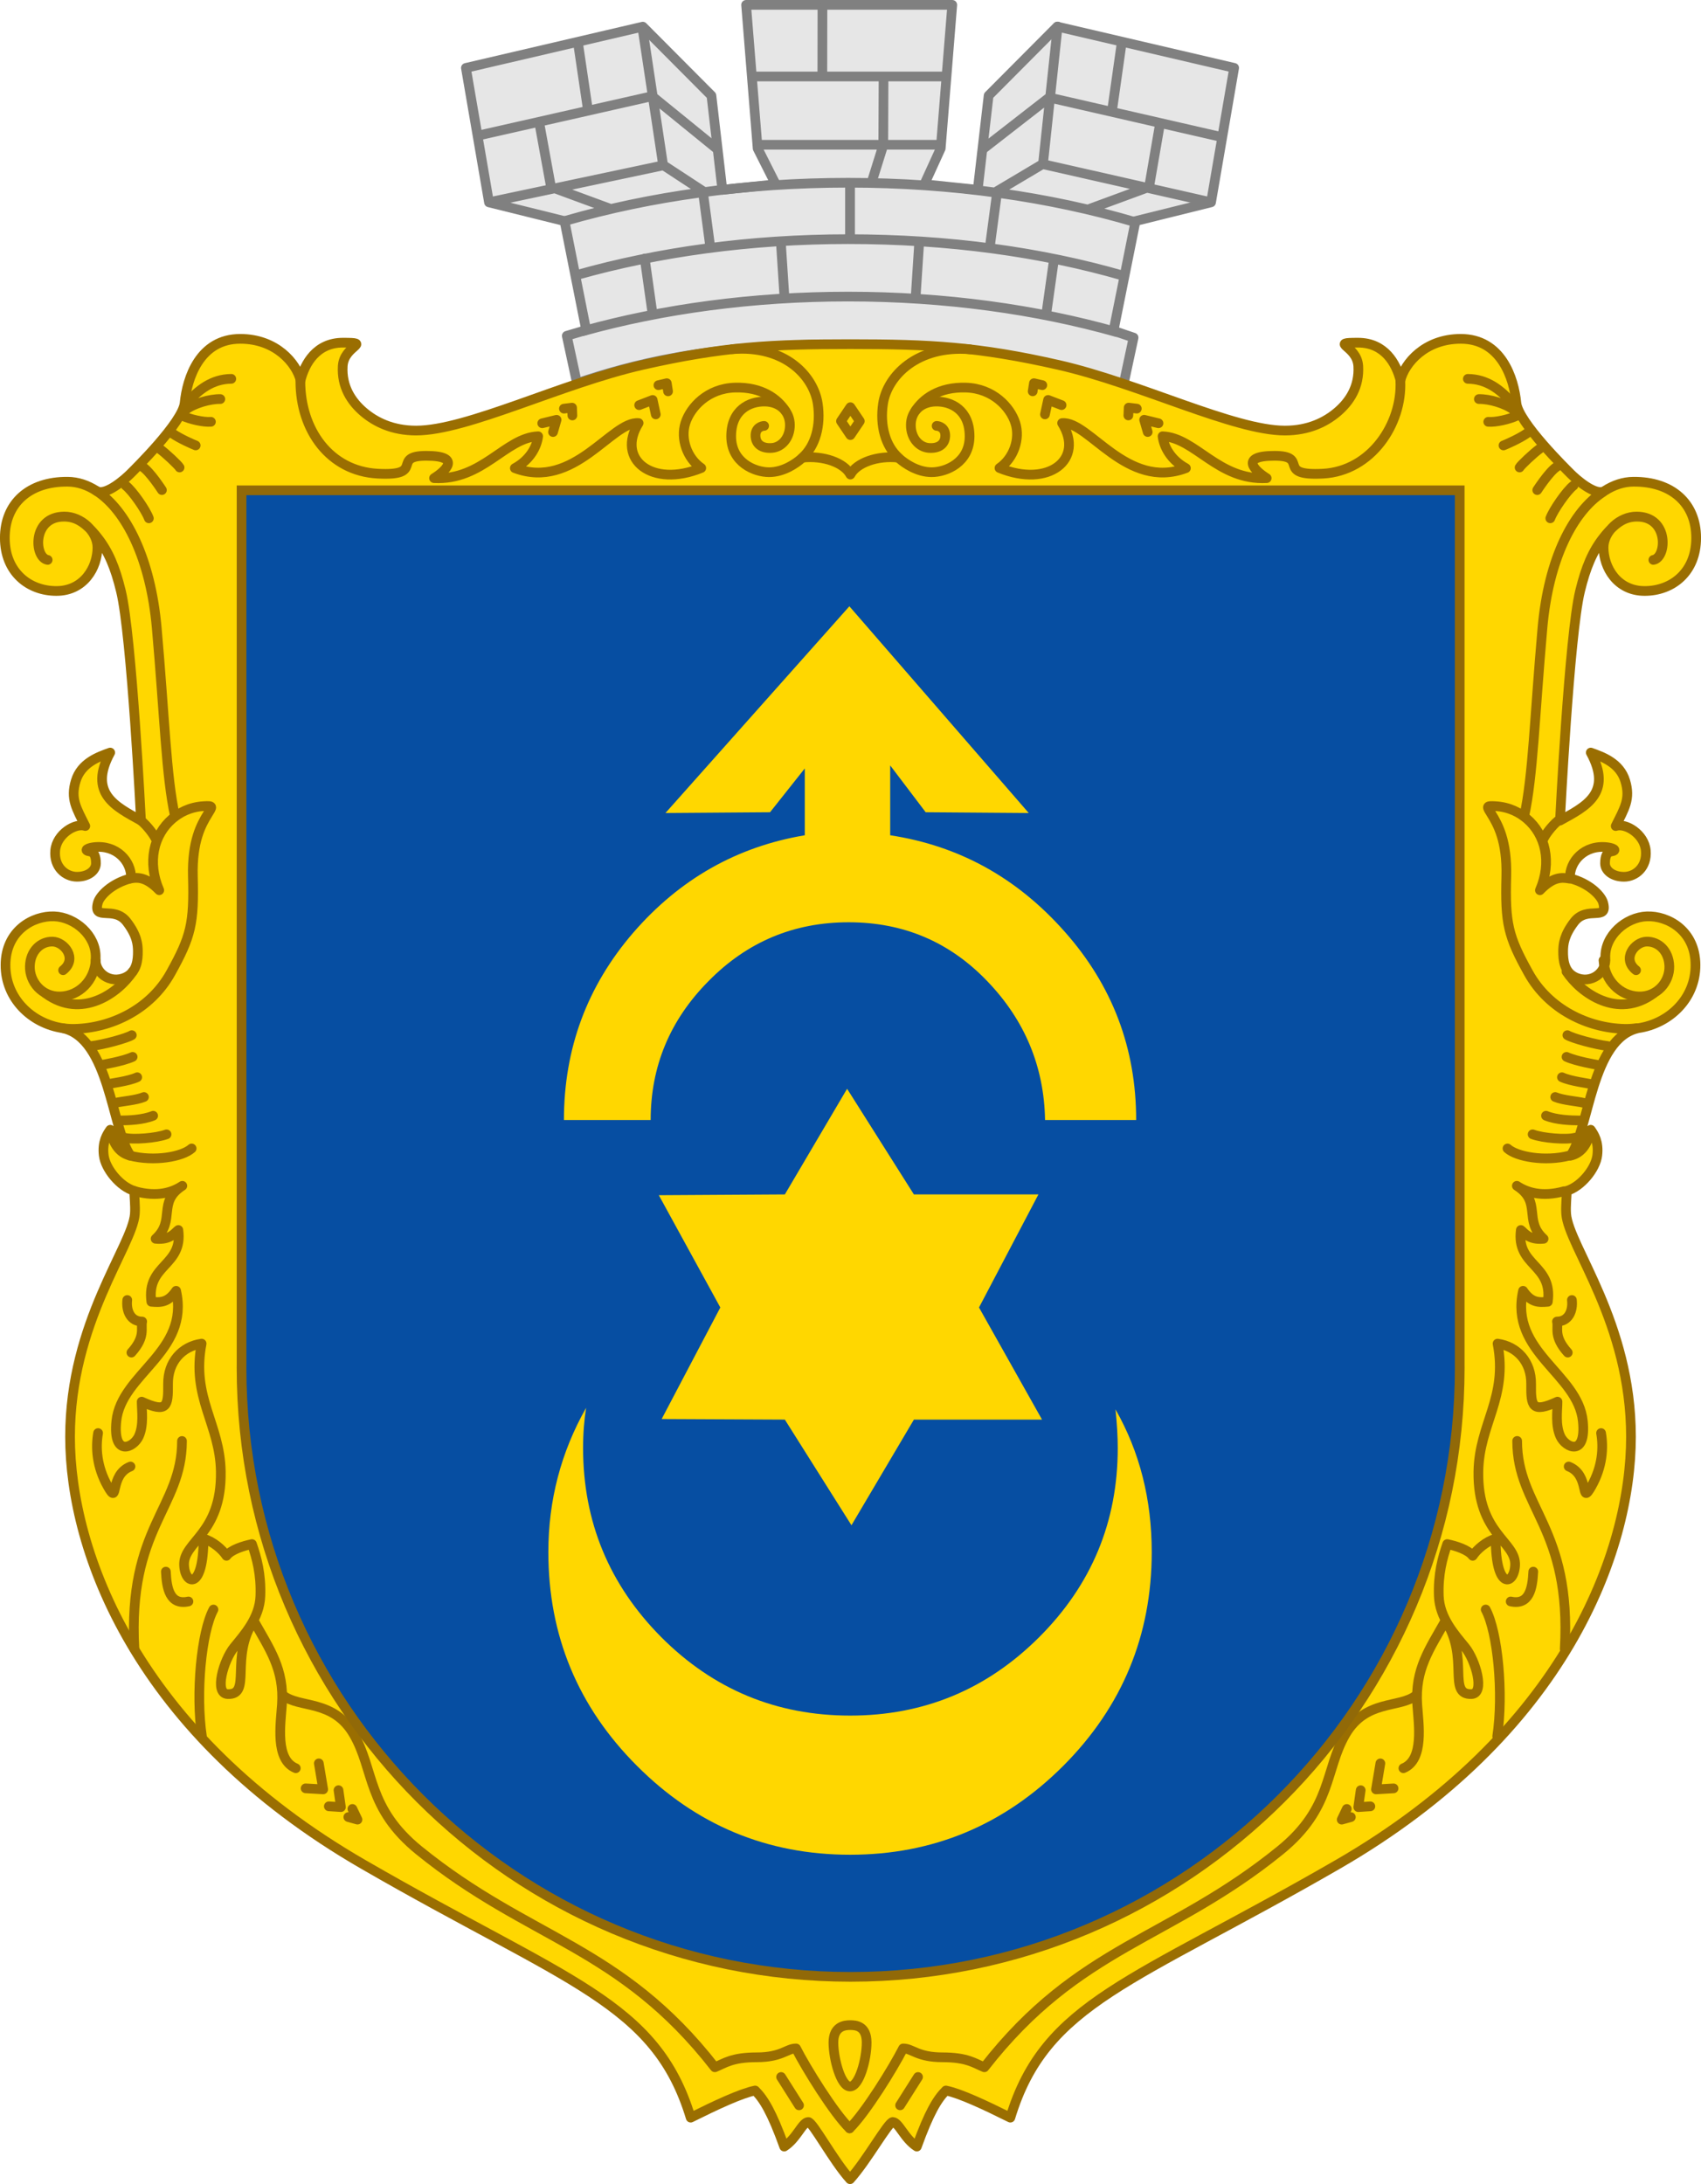 <?xml version="1.0" encoding="UTF-8" standalone="no"?>
<!-- Created with Inkscape (http://www.inkscape.org/) -->

<svg
   xmlns:svg="http://www.w3.org/2000/svg"
   xmlns="http://www.w3.org/2000/svg"
   version="1.1"
   width="70.227mm"
   height="90.172mm"
   viewBox="0 0 70.227 90.172"
   id="svg2"
   xml:space="preserve"
   style="fill-rule:evenodd">
 <defs
   id="defs4">
  <style
   type="text/css"
   id="style6" />
 </defs>
 <g
   id="Layer_x0020_1">
  
  <g
   id="_165938928">
   <path
   d="m 35.039,14.218 c -5.903,-0.036 -9.115,0.901 -11.217,1.604 l -0.422,-1.958 0.801,-0.237 -0.894,-4.498 -3.118,-0.773 -0.954,-5.552 7.303,-1.704 2.834,2.848 0.451,3.89 L 32.026,7.608 31.28,6.129 30.803,0.2 l 4.256,0 4.256,0 -0.477,5.929 -0.675,1.479 2.202,0.228 0.451,-3.89 2.834,-2.848 7.303,1.704 -0.954,5.552 -3.118,0.773 -0.909,4.53 0.829,0.281 -0.411,1.919 C 44.612,15.289 40.943,14.254 35.039,14.218 z"
   id="korona"
   style="fill:#e6e6e6;stroke:#808080;stroke-width:0.4;stroke-linecap:round;stroke-linejoin:round" />
   <path
   d="m 23.37,9.11 c 3.443,-0.996 7.415,-1.565 11.644,-1.565 4.313,0 8.358,0.591 11.847,1.624 m -23.034,2.182 c 3.335,-0.943 7.144,-1.477 11.188,-1.477 4.143,0 7.988,0.53 11.381,1.516 M 24.073,13.67 c 3.276,-0.911 6.997,-1.425 10.942,-1.425 4.005,0 7.779,0.531 11.091,1.467 M 19.852,5.573 26.924,3.972 29.593,6.142 M 20.275,8.333 27.394,6.825 29.033,7.898 M 25.173,8.611 22.748,7.718 22.284,5.177 M 24.265,4.484 23.873,1.835 m 3.506,4.994 -0.856,-5.683 m 2.8,9.046 -0.297,-2.234 m 3.357,4.26 -0.145,-2.225 m -5.31,2.879 -0.311,-2.2 m 8.476,-0.796 0,-2.329 M 50.286,5.624 43.317,4.026 40.597,6.142 M 49.914,8.333 43.045,6.775 41.157,7.898 m 3.859,0.714 2.426,-0.893 0.438,-2.542 m -1.956,-0.693 0.387,-2.726 m -3.251,5.02 0.606,-5.684 m -2.8,9.098 0.297,-2.234 m -3.357,4.26 0.145,-2.225 m 5.246,2.964 0.311,-2.2 m -8.412,-0.882 0,-2.329 M 36.009,7.456 36.467,5.992 36.478,3.201 M 33.951,3.087 33.955,0.361 m -2.82,2.796 7.862,0 m -7.609,2.82 7.423,0"
   id="linii_x0020_korony"
   style="fill:none;stroke:#808080;stroke-width:0.4;stroke-linecap:round;stroke-linejoin:round" />
   <path
   d="m 35.114,14.209 c 3.262,0 5.278,0.103 8.61,0.863 3.332,0.76 7.218,2.705 9.324,2.705 0.981,0 1.686,-0.354 2.176,-0.774 0.49,-0.42 0.905,-1.035 0.853,-1.891 -0.052,-0.857 -1.239,-0.964 -0.009,-0.964 1.099,0 1.575,0.86 1.75,1.551 0.175,-0.7 1.006,-1.709 2.49,-1.709 1.67,0 2.195,1.619 2.296,2.646 0.079,0.801 2.079,2.762 2.254,2.937 0.175,0.175 1.014,0.937 1.391,0.693 0.377,-0.243 0.776,-0.373 1.18,-0.377 1.605,-0.015 2.599,0.902 2.599,2.319 0,1.417 -0.992,2.192 -2.129,2.192 -1.137,0 -1.695,-0.975 -1.695,-1.794 0,-0.659 0.673,-1.285 1.37,-1.28 1.357,0.008 1.235,1.714 0.686,1.791 0.575,-0.106 0.634,-1.796 -0.681,-1.785 -0.461,0.004 -0.851,0.193 -1.375,0.858 -0.455,0.578 -0.731,1.229 -0.972,2.221 -0.445,1.835 -0.827,9.469 -0.827,9.469 1.06,-0.583 2.183,-1.132 1.271,-2.809 0.479,0.172 1.197,0.421 1.424,1.17 0.226,0.747 -0.033,1.133 -0.394,1.864 0.402,-0.141 1.181,0.325 1.242,1.012 0.061,0.688 -0.429,1.083 -0.9,1.083 -0.471,0 -0.783,-0.261 -0.783,-0.553 0,-0.299 0.082,-0.462 0.237,-0.487 0.315,-0.05 0.082,-0.151 -0.143,-0.179 -0.935,-0.117 -1.567,0.578 -1.544,1.282 0.806,0.205 1.294,0.719 1.373,1.012 0.209,0.78 -0.667,0.099 -1.191,0.783 -0.421,0.549 -0.462,0.921 -0.462,1.236 0,0.315 0.03,0.832 0.502,1.053 0.667,0.312 1.307,-0.212 1.24,-0.813 -0.025,-0.909 0.844,-1.666 1.713,-1.7 0.869,-0.034 2.006,0.588 2.01,2.009 0.004,1.384 -1.074,2.414 -2.358,2.606 -1.957,0.42 -2.031,4.228 -2.809,5.268 0.509,-0.111 0.741,-0.568 0.841,-1.072 0.132,0.188 0.338,0.496 0.271,1.055 -0.067,0.56 -0.672,1.297 -1.263,1.469 0.008,0.197 -0.047,0.613 -0.021,0.956 0.102,1.331 2.675,4.467 2.675,9.197 0,4.731 -2.717,12.233 -12.113,17.658 -8.469,4.889 -12.063,5.679 -13.51,10.452 -1.05,-0.521 -2.06,-0.997 -2.661,-1.121 -0.35,0.347 -0.687,0.894 -1.2,2.315 -0.515,-0.327 -0.741,-1.002 -0.992,-1.015 -0.185,-0.009 -1.069,1.593 -1.765,2.362 -0.696,-0.769 -1.542,-2.371 -1.727,-2.362 -0.251,0.013 -0.476,0.688 -0.992,1.015 -0.512,-1.421 -0.849,-1.968 -1.2,-2.315 -0.601,0.124 -1.611,0.6 -2.661,1.121 C 27.069,82.66 23.474,81.87 15.005,76.98 5.609,71.555 2.892,64.053 2.892,59.322 2.892,54.592 5.465,51.456 5.567,50.125 5.593,49.782 5.538,49.365 5.546,49.169 4.955,48.997 4.35,48.259 4.283,47.7 4.216,47.14 4.421,46.833 4.554,46.645 4.653,47.149 4.885,47.606 5.394,47.717 4.616,46.677 4.542,42.869 2.585,42.449 1.301,42.258 0.223,41.227 0.227,39.843 0.231,38.422 1.368,37.801 2.237,37.834 c 0.869,0.034 1.738,0.791 1.713,1.7 -0.067,0.601 0.573,1.125 1.24,0.813 0.472,-0.221 0.502,-0.739 0.502,-1.053 0,-0.315 -0.041,-0.687 -0.462,-1.236 -0.524,-0.684 -1.4,-0.003 -1.191,-0.783 0.079,-0.293 0.567,-0.807 1.373,-1.012 C 5.435,35.558 4.803,34.863 3.868,34.98 c -0.225,0.028 -0.458,0.129 -0.143,0.179 0.155,0.025 0.237,0.188 0.237,0.487 0,0.292 -0.311,0.553 -0.783,0.553 -0.471,0 -0.961,-0.396 -0.9,-1.083 C 2.34,34.429 3.118,33.963 3.521,34.104 3.159,33.373 2.9,32.987 3.127,32.241 3.353,31.492 4.071,31.242 4.55,31.071 c -0.911,1.677 0.212,2.226 1.271,2.809 0,0 -0.381,-7.634 -0.827,-9.469 C 4.754,23.419 4.479,22.769 4.023,22.19 3.5,21.525 3.109,21.336 2.648,21.332 1.334,21.322 1.393,23.011 1.968,23.117 1.418,23.04 1.297,21.334 2.653,21.326 c 0.697,-0.004 1.37,0.621 1.37,1.28 0,0.819 -0.558,1.794 -1.695,1.794 -1.137,0 -2.129,-0.775 -2.129,-2.192 0,-1.417 0.993,-2.334 2.599,-2.319 0.405,0.004 0.803,0.133 1.18,0.377 0.377,0.243 1.216,-0.518 1.391,-0.693 0.175,-0.175 2.175,-2.135 2.254,-2.937 0.101,-1.027 0.626,-2.646 2.296,-2.646 1.484,0 2.315,1.009 2.49,1.709 0.175,-0.69 0.651,-1.551 1.75,-1.551 1.23,0 0.043,0.107 -0.009,0.964 -0.052,0.857 0.363,1.471 0.853,1.891 0.49,0.42 1.195,0.774 2.176,0.774 2.106,0 5.991,-1.945 9.324,-2.705 3.332,-0.76 5.348,-0.863 8.61,-0.863 z"
   id="shchyt"
   style="fill:#ffd700;stroke:#9a6e01;stroke-width:0.4;stroke-linecap:round;stroke-linejoin:round" />
   <path
   d="m 30.224,14.418 c 2.188,-0.182 3.369,1.116 3.538,2.252 0.133,0.893 -0.092,1.737 -0.638,2.226 0.88,-0.099 1.73,0.214 1.985,0.697 0.255,-0.482 1.105,-0.796 1.985,-0.697 -0.546,-0.489 -0.771,-1.333 -0.638,-2.226 0.169,-1.135 1.405,-2.429 3.593,-2.247"
   id="dekor_x0020_shchyta"
   style="fill:none;stroke:#9a6e01;stroke-width:0.4;stroke-linecap:round;stroke-linejoin:round" />
   <path
   d="m 26.388,16.727 0.557,-0.214 0.129,0.597 m -4.687,0.366 0.592,-0.144 -0.147,0.506 m 4.351,-1.935 0.346,-0.081 0.052,0.336 m -4.299,0.714 0.336,-0.041 0.013,0.323 m 20.197,-0.428 -0.557,-0.214 -0.129,0.597 m 4.687,0.366 -0.592,-0.144 0.147,0.506 m -4.351,-1.935 -0.346,-0.081 -0.052,0.336 m 4.299,0.714 -0.336,-0.041 -0.013,0.323"
   id="dekor_x0020_shchyta_0"
   style="fill:none;stroke:#9a6e01;stroke-width:0.4;stroke-linecap:round;stroke-linejoin:round" />
   <path
   d="m 33.079,18.94 c -0.215,0.189 -0.727,0.555 -1.324,0.556 -0.598,0.001 -1.568,-0.401 -1.568,-1.482 0,-1.081 0.752,-1.448 1.397,-1.435 0.645,0.014 1.028,0.439 1.028,0.972 0,0.533 -0.336,0.91 -0.74,0.943 -0.404,0.032 -0.671,-0.149 -0.68,-0.497 -0.009,-0.348 0.275,-0.413 0.356,-0.413"
   id="dekor_x0020_shchyta_1"
   style="fill:none;stroke:#9a6e01;stroke-width:0.4;stroke-linecap:round;stroke-linejoin:round" />
   <path
   d="m 12.401,15.744 c 0,1.999 1.203,3.704 3.192,3.812 1.989,0.107 0.533,-0.737 2.005,-0.737 1.473,0 0.807,0.621 0.322,0.923 2.003,0.105 2.942,-1.673 4.298,-1.73 -0.052,0.433 -0.333,0.973 -0.963,1.317 2.449,0.924 4.008,-1.966 5.111,-1.861 -0.933,1.497 0.552,2.686 2.586,1.855 -0.585,-0.401 -0.864,-1.202 -0.655,-1.858 0.209,-0.655 0.92,-1.427 2.039,-1.462 1.119,-0.035 1.769,0.468 2.09,0.959"
   id="dekor_x0020_shchyta_2"
   style="fill:none;stroke:#9a6e01;stroke-width:0.4;stroke-linecap:round;stroke-linejoin:round" />
   <path
   d="M 6.146,21.4 C 6.016,21.052 5.469,20.261 5.188,20.047 m 2.226,-0.746 C 7.371,19.214 6.832,18.702 6.577,18.522 m 0.108,1.712 c 0,0 -0.486,-0.755 -0.801,-0.961 M 8.079,18.39 C 7.966,18.346 7.445,18.121 7.121,17.898 M 8.708,17.415 C 8.403,17.441 7.839,17.312 7.516,17.159 M 9.549,15.641 C 8.762,15.649 8.199,16.086 7.701,16.653 M 9.096,16.476 C 8.67,16.467 8,16.658 7.661,16.922"
   id="dekor_x0020_shchyta_3"
   style="fill:none;stroke:#9a6e01;stroke-width:0.4;stroke-linecap:round;stroke-linejoin:round" />
   <polygon
   points="34.721,17.388 35.109,17.964 35.498,17.388 35.109,16.812 "
   id="dekor_x0020_shchyta_4"
   style="fill:none;stroke:#9a6e01;stroke-width:0.4;stroke-linecap:round;stroke-linejoin:round" />
   <path
   d="m 60.263,20.244 -50.29,0 0,36.116 c -10e-5,0.037 -0.001,0.075 -0.001,0.112 0,13.886 11.261,25.147 25.147,25.147 13.886,0 25.147,-11.261 25.147,-25.147 0,-0.037 -0.001,-0.074 -0.001,-0.113 l 0,-36.115 z"
   id="_167179176"
   style="fill:#064ea2" />
   <path
   d="M 6.417,34.609 C 6.325,34.427 6.092,34.114 5.842,33.899"
   id="dekor_x0020_shchyta_5"
   style="fill:none;stroke:#9a6e01;stroke-width:0.4;stroke-linecap:round;stroke-linejoin:round" />
   <path
   d="M 2.605,40.058 C 3.208,39.581 2.659,38.886 2.171,38.876 1.684,38.866 1.25,39.257 1.233,39.893 1.215,40.53 1.727,41.168 2.497,41.142 3.268,41.117 3.898,40.488 3.95,39.651"
   id="dekor_x0020_shchyta_6"
   style="fill:none;stroke:#9a6e01;stroke-width:0.4;stroke-linecap:round;stroke-linejoin:round" />
   <path
   d="m 1.886,41.016 c 1.469,1.082 3.003,-0.01 3.591,-0.9"
   id="dekor_x0020_shchyta_7"
   style="fill:none;stroke:#9a6e01;stroke-width:0.4;stroke-linecap:round;stroke-linejoin:round" />
   <path
   d="m 2.585,42.449 c 0.164,0.024 0.331,0.035 0.5,0.031 1.492,-0.035 3.118,-0.79 3.96,-2.305 0.842,-1.516 0.97,-2.041 0.918,-3.991 -0.039,-1.463 0.356,-2.152 0.607,-2.561 C 8.771,33.294 8.822,33.26 8.409,33.284 7.823,33.319 7.401,33.56 7.114,33.805 6.344,34.461 6.072,35.598 6.575,36.755 6.04,36.201 5.682,36.213 5.357,36.275"
   id="dekor_x0020_shchyta_8"
   style="fill:none;stroke:#9a6e01;stroke-width:0.4;stroke-linecap:round;stroke-linejoin:round" />
   <path
   d="m 3.979,20.266 c 1.232,0.796 2.239,2.811 2.491,5.649 0.329,3.707 0.388,6.113 0.755,7.79"
   id="dekor_x0020_shchyta_9"
   style="fill:none;stroke:#9a6e01;stroke-width:0.4;stroke-linecap:round;stroke-linejoin:round" />
   <path
   d="M 8.813,66.453 C 8.313,67.386 8.071,69.925 8.337,71.69 M 7.514,59.494 C 7.51,62.28 5.266,63.063 5.55,68.086 m 8.425,5.826 0.1,0.699 -0.499,-0.033 m -0.413,-1.774 0.18,1.074 -0.725,-0.042 m 1.931,0.85 0.21,0.441 -0.378,-0.105 M 6.848,64.888 c 0.033,0.699 0.167,1.399 0.932,1.232 M 4.05,59.167 c -0.103,0.587 -0.067,1.383 0.404,2.21 0.471,0.827 0.029,-0.474 0.933,-0.829 M 5.254,53.674 c -0.051,0.445 0.137,0.889 0.616,0.889 -0.068,0.274 0.154,0.616 -0.445,1.282"
   id="dekor_x0020_shchyta_10"
   style="fill:none;stroke:#9a6e01;stroke-width:0.4;stroke-linecap:round;stroke-linejoin:round" />
   <path
   d="m 5.578,49.183 c 0.936,0.259 1.56,0.034 1.95,-0.224 -1.048,0.676 -0.261,1.422 -1.104,2.187 0.63,0.065 0.812,-0.28 0.939,-0.363 0.201,1.5 -1.326,1.407 -1.114,2.963 0.383,0.034 0.688,0.041 1.022,-0.453 0.571,2.533 -2.273,3.422 -2.468,5.386 -0.148,1.488 0.712,1.095 0.927,0.626 0.215,-0.47 0.12,-1.057 0.12,-1.435 1.054,0.482 1.097,0.187 1.088,-0.729 -0.009,-0.916 0.576,-1.553 1.386,-1.667 -0.432,2.238 0.763,3.322 0.792,5.288 0.038,2.585 -1.564,2.878 -1.516,3.864 0.041,0.827 0.802,1.04 0.802,-1.097 0.379,0.102 0.776,0.441 0.948,0.706 0.191,-0.256 0.708,-0.411 1.052,-0.485 0.195,0.564 0.382,1.243 0.348,2.144 -0.033,0.901 -0.648,1.578 -1.085,2.115 -0.437,0.537 -0.834,1.914 -0.265,1.935 1.009,0.037 0.08,-1.517 1.073,-3.031 0.658,1.17 1.267,2.005 1.167,3.47 -0.055,0.798 -0.292,2.267 0.572,2.622"
   id="dekor_x0020_shchyta_11"
   style="fill:none;stroke:#9a6e01;stroke-width:0.4;stroke-linecap:round;stroke-linejoin:round" />
   <path
   d="m 5.441,42.739 c -0.22,0.132 -1.155,0.389 -1.669,0.45 m 1.704,0.446 C 5.076,43.819 4.23,43.96 4.23,43.96 m 1.435,0.516 c -0.363,0.169 -1.124,0.255 -1.206,0.288 m 1.484,0.529 c -0.339,0.138 -0.858,0.166 -1.2,0.245 m 1.58,0.528 c -0.427,0.173 -1.018,0.194 -1.401,0.196 m 1.954,0.571 C 6.448,46.992 5.489,47.066 5.124,46.972 m 2.788,0.444 C 7.529,47.763 6.365,47.969 5.366,47.713"
   id="dekor_x0020_shchyta_12"
   style="fill:none;stroke:#9a6e01;stroke-width:0.4;stroke-linecap:round;stroke-linejoin:round" />
   <path
   d="m 35.076,87.874 c -0.657,-0.642 -1.801,-2.494 -2.21,-3.299 -0.374,-0.004 -0.592,0.366 -1.622,0.366 -1.03,0 -1.326,0.247 -1.732,0.412 -3.915,-5.027 -7.658,-5.253 -12.22,-8.961 -2.146,-1.744 -1.836,-3.314 -2.682,-4.778 -0.845,-1.464 -2.253,-1.075 -2.924,-1.618 0.671,0.542 2.079,0.154 2.924,1.618"
   id="dekor_x0020_shchyta_13"
   style="fill:none;stroke:#9a6e01;stroke-width:0.4;stroke-linecap:round;stroke-linejoin:round" />
   <path
   d="m 37.138,18.94 c 0.215,0.189 0.727,0.555 1.324,0.556 0.598,0.001 1.568,-0.401 1.568,-1.482 0,-1.081 -0.752,-1.448 -1.397,-1.435 -0.645,0.014 -1.028,0.439 -1.028,0.972 0,0.533 0.336,0.91 0.74,0.943 0.404,0.032 0.671,-0.149 0.68,-0.497 0.009,-0.348 -0.275,-0.413 -0.356,-0.413"
   id="dekor_x0020_shchyta_14"
   style="fill:none;stroke:#9a6e01;stroke-width:0.4;stroke-linecap:round;stroke-linejoin:round" />
   <path
   d="m 57.814,15.725 c 0.086,1.771 -1.202,3.723 -3.191,3.831 -1.989,0.107 -0.533,-0.737 -2.005,-0.737 -1.473,0 -0.807,0.621 -0.322,0.923 -2.003,0.105 -2.942,-1.673 -4.298,-1.73 0.052,0.433 0.333,0.973 0.963,1.317 -2.449,0.924 -4.008,-1.966 -5.111,-1.861 0.933,1.497 -0.552,2.686 -2.586,1.855 0.585,-0.401 0.864,-1.202 0.655,-1.858 -0.209,-0.655 -0.92,-1.427 -2.039,-1.462 -1.119,-0.035 -1.769,0.468 -2.09,0.959"
   id="dekor_x0020_shchyta_15"
   style="fill:none;stroke:#9a6e01;stroke-width:0.4;stroke-linecap:round;stroke-linejoin:round" />
   <path
   d="m 35.094,83.612 c 0.224,0 0.686,0.019 0.686,0.719 0,0.699 -0.307,1.815 -0.686,1.815 -0.379,0 -0.686,-1.146 -0.686,-1.815 0,-0.67 0.462,-0.719 0.686,-0.719 z m -2.846,2.141 0.741,1.171 m 4.913,-1.171 -0.741,1.171"
   id="_165943176"
   style="fill:none;stroke:#9a6e01;stroke-width:0.4;stroke-linecap:round;stroke-linejoin:round" />
   <path
   d="m 64.005,21.4 c 0.131,-0.348 0.677,-1.139 0.958,-1.353 m -2.226,-0.746 c 0.043,-0.087 0.582,-0.599 0.837,-0.778 m -0.108,1.712 c 0,0 0.486,-0.755 0.801,-0.961 m -2.195,-0.883 c 0.113,-0.044 0.634,-0.269 0.958,-0.492 m -1.587,-0.483 c 0.304,0.026 0.868,-0.103 1.192,-0.256 m -2.034,-1.518 c 0.787,0.008 1.35,0.445 1.848,1.011 M 61.056,16.476 c 0.426,-0.009 1.096,0.182 1.435,0.447"
   id="dekor_x0020_shchyta_16"
   style="fill:none;stroke:#9a6e01;stroke-width:0.4;stroke-linecap:round;stroke-linejoin:round" />
   <path
   d="m 63.735,34.609 c 0.091,-0.182 0.325,-0.495 0.575,-0.71"
   id="dekor_x0020_shchyta_17"
   style="fill:none;stroke:#9a6e01;stroke-width:0.4;stroke-linecap:round;stroke-linejoin:round" />
   <path
   d="m 67.546,40.058 c -0.602,-0.477 -0.054,-1.171 0.434,-1.182 0.488,-0.01 0.921,0.381 0.939,1.017 0.018,0.636 -0.494,1.274 -1.265,1.249 -0.77,-0.025 -1.401,-0.655 -1.452,-1.492"
   id="dekor_x0020_shchyta_18"
   style="fill:none;stroke:#9a6e01;stroke-width:0.4;stroke-linecap:round;stroke-linejoin:round" />
   <path
   d="m 68.266,41.016 c -1.469,1.082 -3.003,-0.01 -3.591,-0.9"
   id="dekor_x0020_shchyta_19"
   style="fill:none;stroke:#9a6e01;stroke-width:0.4;stroke-linecap:round;stroke-linejoin:round" />
   <path
   d="m 67.567,42.449 c -0.164,0.024 -0.331,0.035 -0.5,0.031 -1.492,-0.035 -3.118,-0.79 -3.96,-2.305 -0.842,-1.516 -0.97,-2.041 -0.918,-3.991 0.039,-1.463 -0.356,-2.152 -0.607,-2.561 -0.201,-0.328 -0.253,-0.362 0.161,-0.338 0.586,0.035 1.008,0.276 1.295,0.521 0.769,0.656 1.041,1.793 0.538,2.95 0.535,-0.554 0.893,-0.542 1.218,-0.48"
   id="dekor_x0020_shchyta_20"
   style="fill:none;stroke:#9a6e01;stroke-width:0.4;stroke-linecap:round;stroke-linejoin:round" />
   <path
   d="m 66.173,20.32 c -1.232,0.796 -2.239,2.757 -2.491,5.595 -0.329,3.707 -0.388,6.113 -0.755,7.79"
   id="dekor_x0020_shchyta_21"
   style="fill:none;stroke:#9a6e01;stroke-width:0.4;stroke-linecap:round;stroke-linejoin:round" />
   <path
   d="m 56.177,73.913 -0.1,0.699 0.499,-0.033 m 0.413,-1.774 -0.18,1.074 0.725,-0.042 m -1.931,0.85 -0.21,0.441 0.378,-0.105 m 7.531,-10.135 c -0.033,0.699 -0.167,1.399 -0.932,1.232 m 3.731,-6.953 c 0.103,0.587 0.067,1.383 -0.404,2.21 -0.471,0.827 -0.029,-0.474 -0.933,-0.829 m 0.133,-6.874 c 0.051,0.445 -0.137,0.889 -0.616,0.889 0.068,0.274 -0.154,0.616 0.445,1.282 m -3.388,10.607 c 0.499,0.932 0.742,3.471 0.476,5.236 m 0.823,-12.196 c 0.004,2.786 2.249,3.569 1.964,8.593"
   id="dekor_x0020_shchyta_22"
   style="fill:none;stroke:#9a6e01;stroke-width:0.4;stroke-linecap:round;stroke-linejoin:round" />
   <path
   d="m 64.574,49.183 c -0.936,0.259 -1.56,0.034 -1.95,-0.224 1.048,0.676 0.261,1.422 1.104,2.187 -0.63,0.065 -0.812,-0.28 -0.939,-0.363 -0.201,1.5 1.326,1.407 1.114,2.963 -0.383,0.034 -0.688,0.041 -1.022,-0.453 -0.571,2.533 2.273,3.422 2.468,5.386 0.148,1.488 -0.712,1.095 -0.927,0.626 -0.215,-0.47 -0.12,-1.057 -0.12,-1.435 -1.054,0.482 -1.097,0.187 -1.088,-0.729 0.009,-0.916 -0.576,-1.553 -1.386,-1.667 0.432,2.238 -0.763,3.322 -0.792,5.288 -0.038,2.585 1.564,2.878 1.516,3.864 -0.041,0.827 -0.802,1.04 -0.802,-1.097 -0.379,0.102 -0.776,0.441 -0.948,0.706 -0.191,-0.256 -0.708,-0.411 -1.052,-0.485 -0.195,0.564 -0.382,1.243 -0.348,2.144 0.033,0.901 0.648,1.578 1.085,2.115 0.437,0.537 0.834,1.914 0.265,1.935 -1.009,0.037 -0.08,-1.517 -1.073,-3.031 -0.658,1.17 -1.267,2.005 -1.167,3.47 0.055,0.798 0.292,2.267 -0.572,2.622"
   id="dekor_x0020_shchyta_23"
   style="fill:none;stroke:#9a6e01;stroke-width:0.4;stroke-linecap:round;stroke-linejoin:round" />
   <path
   d="m 64.71,42.739 c 0.22,0.132 1.155,0.389 1.669,0.45 m -1.704,0.446 c 0.4,0.184 1.246,0.325 1.246,0.325 m -1.435,0.516 c 0.363,0.169 1.124,0.255 1.206,0.288 m -1.484,0.529 c 0.339,0.138 0.858,0.166 1.2,0.245 m -1.58,0.528 c 0.427,0.173 1.018,0.194 1.401,0.196 m -1.954,0.571 c 0.427,0.16 1.386,0.234 1.751,0.14 m -2.788,0.444 c 0.383,0.347 1.547,0.552 2.546,0.297"
   id="dekor_x0020_shchyta_24"
   style="fill:none;stroke:#9a6e01;stroke-width:0.4;stroke-linecap:round;stroke-linejoin:round" />
   <path
   d="m 35.076,87.874 c 0.657,-0.642 1.801,-2.494 2.21,-3.299 0.374,-0.004 0.592,0.366 1.622,0.366 1.03,0 1.326,0.247 1.732,0.412 3.915,-5.027 7.658,-5.253 12.22,-8.961 2.146,-1.744 1.836,-3.314 2.682,-4.778 0.845,-1.464 2.253,-1.075 2.924,-1.618 -0.671,0.542 -2.079,0.154 -2.924,1.618"
   id="dekor_x0020_shchyta_25"
   style="fill:none;stroke:#9a6e01;stroke-width:0.4;stroke-linecap:round;stroke-linejoin:round" />
   <g
   id="g43">
    <path
   d="m 33.226,31.727 -1.434,1.808 -4.318,0.032 7.593,-8.535 7.405,8.535 -4.255,-0.032 -1.465,-1.933 0,2.884 c 2.837,0.432 5.234,1.753 7.201,3.977 1.975,2.224 2.954,4.817 2.954,7.78 l -3.761,0 c -0.039,-2.208 -0.838,-4.126 -2.39,-5.737 -1.552,-1.619 -3.456,-2.428 -5.72,-2.428 -2.265,0 -4.192,0.809 -5.783,2.428 -1.599,1.611 -2.39,3.529 -2.39,5.737 l -3.581,0 c 0,-2.947 0.956,-5.525 2.86,-7.733 1.912,-2.208 4.271,-3.552 7.084,-4.024 l 0,-2.758 z"
   id="_165940680"
   style="fill:#ffd700" />
    <polygon
   points="37.731,49.315 42.872,49.315 40.419,53.983 43.021,58.612 37.731,58.612 35.153,62.974 32.403,58.612 27.317,58.588 29.739,53.983 27.2,49.347 32.403,49.315 34.973,44.953 "
   id="_165937704"
   style="fill:#ffd700" />
    <path
   d="m 46.053,58.188 c 1.003,1.76 1.497,3.725 1.497,5.894 0,3.434 -1.215,6.381 -3.652,8.825 -2.445,2.444 -5.375,3.67 -8.8,3.67 -3.432,0 -6.363,-1.226 -8.8,-3.67 -2.445,-2.444 -3.659,-5.391 -3.659,-8.825 0,-2.13 0.517,-4.118 1.559,-5.957 -0.078,0.487 -0.125,1.045 -0.125,1.658 0,3.049 1.081,5.65 3.228,7.811 2.155,2.161 4.756,3.238 7.797,3.238 3.04,0 5.642,-1.077 7.805,-3.238 2.163,-2.161 3.244,-4.762 3.244,-7.811 0,-0.472 -0.031,-1.006 -0.094,-1.595 z"
   id="_165942864"
   style="fill:#ffd700" />
   </g>
   <path
   d="m 60.263,20.244 -50.29,0 0,36.116 c -10e-5,0.037 -0.001,0.075 -0.001,0.112 0,13.886 11.261,25.147 25.147,25.147 13.886,0 25.147,-11.261 25.147,-25.147 0,-0.037 -0.001,-0.074 -0.001,-0.113 l 0,-36.115 z"
   id="_165940152"
   style="fill:none;stroke:#916908;stroke-width:0.4" />
  </g>
 </g>
</svg>